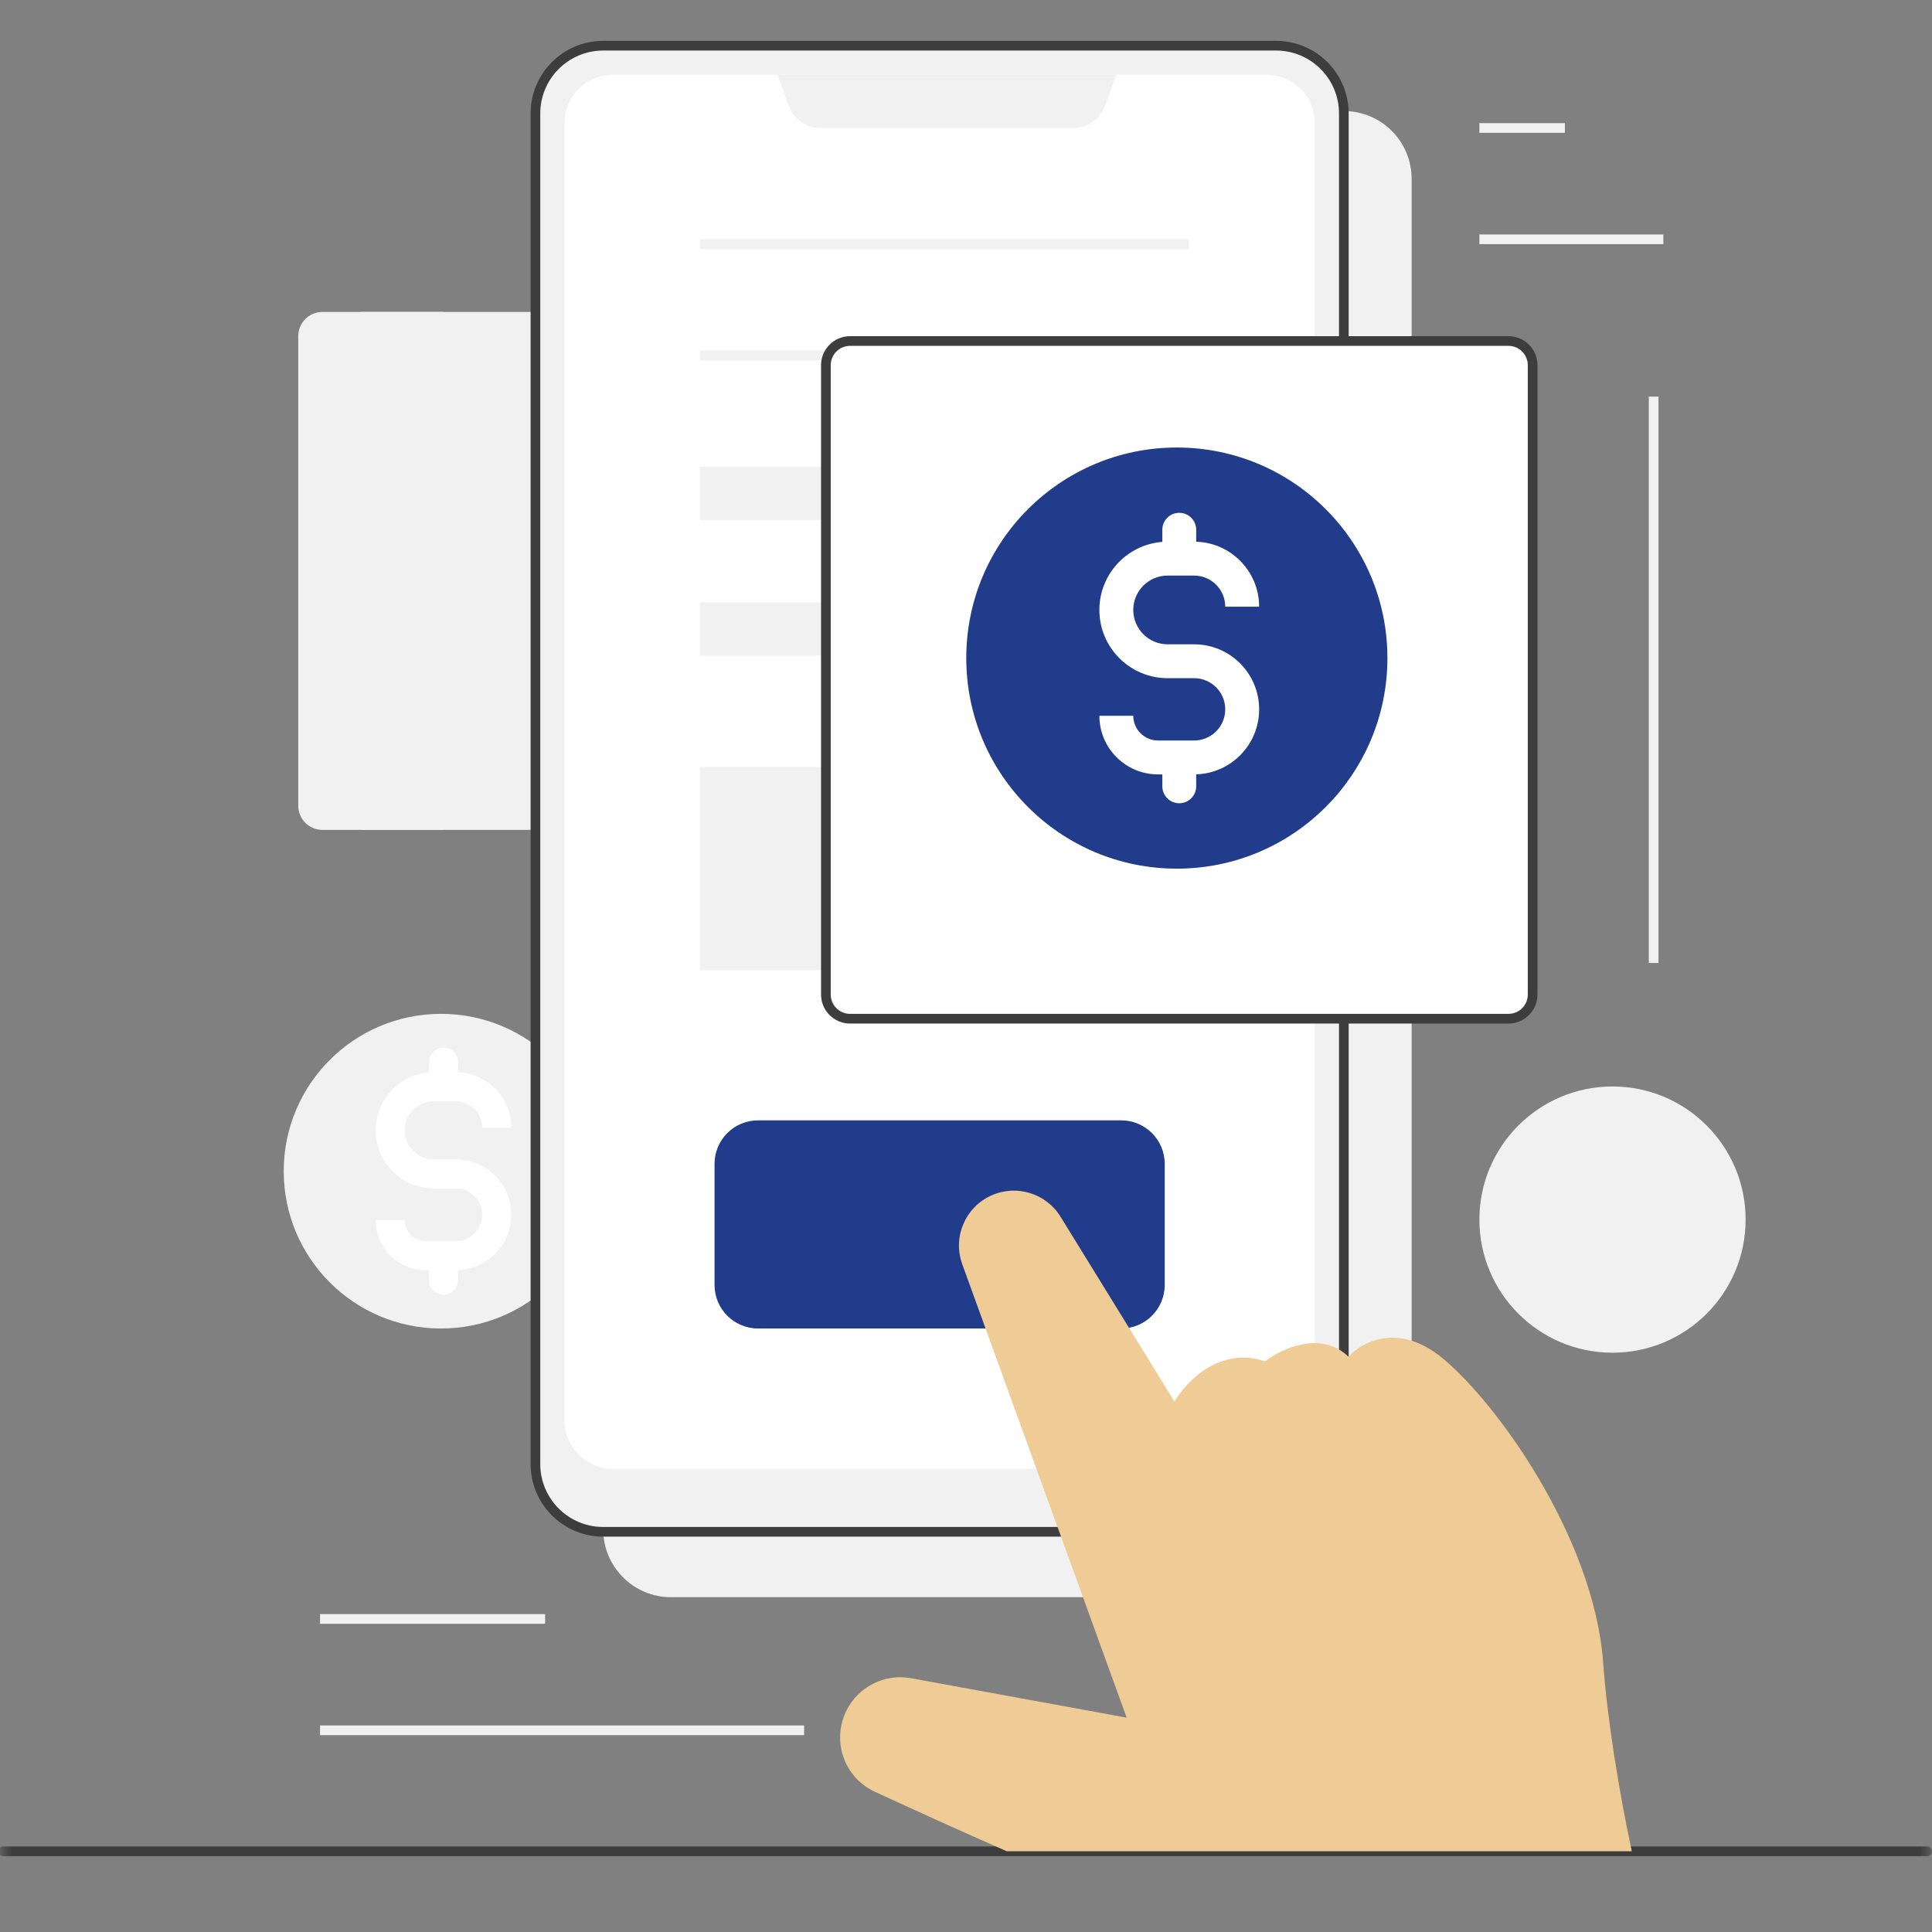 <svg width="81" height="81" viewBox="0 0 81 81" fill="none" xmlns="http://www.w3.org/2000/svg">
<rect x="0" y="0" width="81" height="81" fill="#808080" stroke="none"/>
<g clip-path="url(#clip0_545_3512)">
<mask id="mask0_545_3512" style="mask-type:luminance" maskUnits="userSpaceOnUse" x="0" y="0" width="81" height="81">
<path d="M81 0H0V81H81V0Z" fill="white"/>
</mask>
<g mask="url(#mask0_545_3512)">
<path d="M25.29 7.498C25.29 5.928 26.562 4.656 28.131 4.656H56.341C57.911 4.656 59.183 5.928 59.183 7.498V64.121C59.183 65.69 57.911 66.963 56.341 66.963H28.131C26.562 66.963 25.29 65.69 25.29 64.121V7.498Z" fill="#F1F1F1"/>
<path d="M25.087 49.102C25.087 52.745 22.134 55.698 18.491 55.698C14.848 55.698 11.895 52.745 11.895 49.102C11.895 45.459 14.848 42.506 18.491 42.506C22.134 42.506 25.087 45.459 25.087 49.102Z" fill="#F1F1F1"/>
<path d="M12.504 14.093C12.504 13.532 12.958 13.078 13.519 13.078H28.334C28.895 13.078 29.349 13.532 29.349 14.093V33.779C29.349 34.34 28.895 34.794 28.334 34.794H13.519C12.958 34.794 12.504 34.34 12.504 33.779V14.093Z" fill="#F1F1F1"/>
<path d="M15.142 13.078H18.592V34.794H15.142V13.078Z" fill="#F1F1F1"/>
<path d="M22.448 4.757C22.448 3.188 23.721 1.916 25.29 1.916H53.5C55.069 1.916 56.341 3.188 56.341 4.757V61.381C56.341 62.95 55.069 64.222 53.5 64.222H25.29C23.721 64.222 22.448 62.95 22.448 61.381V4.757Z" fill="#F1F1F1"/>
<path fill-rule="evenodd" clip-rule="evenodd" d="M22.246 4.757C22.246 3.076 23.609 1.713 25.29 1.713H53.5C55.182 1.713 56.544 3.076 56.544 4.757V61.381C56.544 63.062 55.182 64.425 53.5 64.425H25.29C23.609 64.425 22.246 63.062 22.246 61.381V4.757ZM25.29 2.119C23.833 2.119 22.651 3.3 22.651 4.757V61.381C22.651 62.838 23.833 64.019 25.29 64.019H53.5C54.957 64.019 56.138 62.838 56.138 61.381V4.757C56.138 3.3 54.957 2.119 53.5 2.119H25.29Z" fill="#3E3D3D"/>
<path d="M23.666 5.162C23.666 4.041 24.575 3.133 25.696 3.133H53.094C54.215 3.133 55.124 4.041 55.124 5.162V59.553C55.124 60.674 54.215 61.583 53.094 61.583H25.696C24.575 61.583 23.666 60.674 23.666 59.553V5.162Z" fill="white"/>
<path d="M32.596 3.133H46.803L46.331 4.43C46.127 4.992 45.593 5.365 44.996 5.365H34.403C33.806 5.365 33.272 4.992 33.068 4.43L32.596 3.133Z" fill="#F1F1F1"/>
<path fill-rule="evenodd" clip-rule="evenodd" d="M49.847 10.439H29.349V10.033H49.847V10.439ZM38.684 15.107H29.349V14.701H38.684V15.107Z" fill="#F1F1F1"/>
<path d="M29.349 32.156H38.888V40.68H29.349V32.156Z" fill="#F1F1F1"/>
<path d="M29.349 25.256H38.888V27.488H29.349V25.256Z" fill="#F1F1F1"/>
<path d="M29.349 19.572H38.888V21.805H29.349V19.572Z" fill="#F1F1F1"/>
<path d="M29.957 48.797C29.957 47.788 30.775 46.971 31.784 46.971H47.006C48.014 46.971 48.832 47.788 48.832 48.797V53.871C48.832 54.88 48.014 55.698 47.006 55.698H31.784C30.775 55.698 29.957 54.88 29.957 53.871V48.797Z" fill="#223C8C"/>
<path d="M34.626 15.31C34.626 14.749 35.08 14.295 35.64 14.295H63.242C63.802 14.295 64.257 14.749 64.257 15.31V41.693C64.257 42.254 63.802 42.708 63.242 42.708H35.64C35.08 42.708 34.626 42.254 34.626 41.693V15.31Z" fill="white"/>
<path fill-rule="evenodd" clip-rule="evenodd" d="M34.423 15.312C34.423 14.639 34.968 14.094 35.64 14.094H63.242C63.914 14.094 64.46 14.639 64.46 15.312V41.695C64.46 42.368 63.914 42.913 63.242 42.913H35.64C34.968 42.913 34.423 42.368 34.423 41.695V15.312ZM35.64 14.5C35.192 14.5 34.829 14.863 34.829 15.312V41.695C34.829 42.144 35.192 42.507 35.64 42.507H63.242C63.69 42.507 64.053 42.144 64.053 41.695V15.312C64.053 14.863 63.69 14.5 63.242 14.5H35.64Z" fill="#3E3D3D"/>
<path d="M58.168 27.59C58.168 32.466 54.215 36.419 49.34 36.419C44.464 36.419 40.511 32.466 40.511 27.59C40.511 22.714 44.464 18.762 49.34 18.762C54.215 18.762 58.168 22.714 58.168 27.59Z" fill="#223C8C"/>
<path d="M73.186 51.132C73.186 54.214 70.688 56.713 67.605 56.713C64.523 56.713 62.024 54.214 62.024 51.132C62.024 48.05 64.523 45.551 67.605 45.551C70.688 45.551 73.186 48.05 73.186 51.132Z" fill="#F1F1F1"/>
<path fill-rule="evenodd" clip-rule="evenodd" d="M22.854 68.078H13.417V67.672H22.854V68.078ZM33.712 72.746H13.417V72.34H33.712V72.746Z" fill="#F1F1F1"/>
<path fill-rule="evenodd" clip-rule="evenodd" d="M65.61 5.568H62.024V5.162H65.61V5.568ZM69.736 10.236H62.024V9.83H69.736V10.236Z" fill="#F1F1F1"/>
<path fill-rule="evenodd" clip-rule="evenodd" d="M-0.079 77.617C-0.079 77.505 0.012 77.414 0.124 77.414H80.797C80.909 77.414 81 77.505 81 77.617C81 77.729 80.909 77.82 80.797 77.82H0.124C0.012 77.82 -0.079 77.729 -0.079 77.617Z" fill="#3E3D3D"/>
<path fill-rule="evenodd" clip-rule="evenodd" d="M69.127 40.374V16.629H69.533V40.374H69.127Z" fill="#F1F1F1"/>
<path fill-rule="evenodd" clip-rule="evenodd" d="M71.937 50.213L65.454 54.235L63.253 50.805L64.448 50.038L65.894 52.29L71.189 49.006L71.937 50.213Z" fill="#F1F1F1"/>
<path fill-rule="evenodd" clip-rule="evenodd" d="M49.441 21.5C49.833 21.5 50.151 21.818 50.151 22.21V22.712C51.617 22.758 52.79 23.961 52.79 25.437H51.369C51.369 24.716 50.784 24.131 50.063 24.131H48.954C48.158 24.131 47.513 24.776 47.513 25.572C47.513 26.367 48.158 27.013 48.954 27.013H50.063C51.569 27.013 52.79 28.233 52.79 29.74C52.79 31.216 51.617 32.419 50.151 32.465V32.967C50.151 33.359 49.833 33.677 49.441 33.677C49.049 33.677 48.731 33.359 48.731 32.967V32.467H48.551C47.193 32.467 46.092 31.366 46.092 30.009H47.513C47.513 30.582 47.978 31.046 48.551 31.046H50.063C50.784 31.046 51.369 30.461 51.369 29.74C51.369 29.018 50.784 28.433 50.063 28.433H48.954C47.374 28.433 46.092 27.152 46.092 25.572C46.092 24.066 47.255 22.833 48.731 22.719V22.21C48.731 21.818 49.049 21.5 49.441 21.5Z" fill="white"/>
<path d="M47.236 72.013L38.2 70.361C36.944 70.131 35.715 70.876 35.336 72.096C34.964 73.296 35.53 74.588 36.671 75.116C38.287 75.864 40.253 76.757 42.212 77.616H68.414C67.894 75.189 67.389 72.123 67.211 69.692C66.829 64.484 62.763 58.812 60.462 56.929C58.621 55.423 57.079 56.269 56.538 56.88C55.375 55.765 53.719 56.546 53.037 57.075C51.151 56.43 49.72 57.931 49.24 58.762L44.464 51.012C43.86 50.032 42.624 49.649 41.572 50.116C40.468 50.607 39.931 51.867 40.343 53.003L47.236 72.013Z" fill="#EFCB96"/>
<path fill-rule="evenodd" clip-rule="evenodd" d="M18.592 43.928C18.929 43.928 19.201 44.2 19.201 44.537V44.957C20.442 45.003 21.434 46.024 21.434 47.276H20.216C20.216 46.667 19.722 46.173 19.113 46.173H18.186C17.514 46.173 16.969 46.718 16.969 47.391C16.969 48.063 17.514 48.608 18.186 48.608H19.113C20.395 48.608 21.434 49.647 21.434 50.929C21.434 52.182 20.442 53.203 19.201 53.249V53.669C19.201 54.005 18.929 54.278 18.592 54.278C18.256 54.278 17.983 54.005 17.983 53.669V53.251H17.844C16.688 53.251 15.751 52.314 15.751 51.158H16.969C16.969 51.641 17.361 52.033 17.844 52.033H19.113C19.722 52.033 20.216 51.539 20.216 50.929C20.216 50.32 19.722 49.826 19.113 49.826H18.186C16.841 49.826 15.751 48.736 15.751 47.391C15.751 46.114 16.733 45.067 17.983 44.964V44.537C17.983 44.2 18.256 43.928 18.592 43.928Z" fill="white"/>
</g>
</g>
<defs>
<clipPath id="clip0_545_3512">
<rect width="81" height="81" fill="white"/>
</clipPath>
</defs>
</svg>

